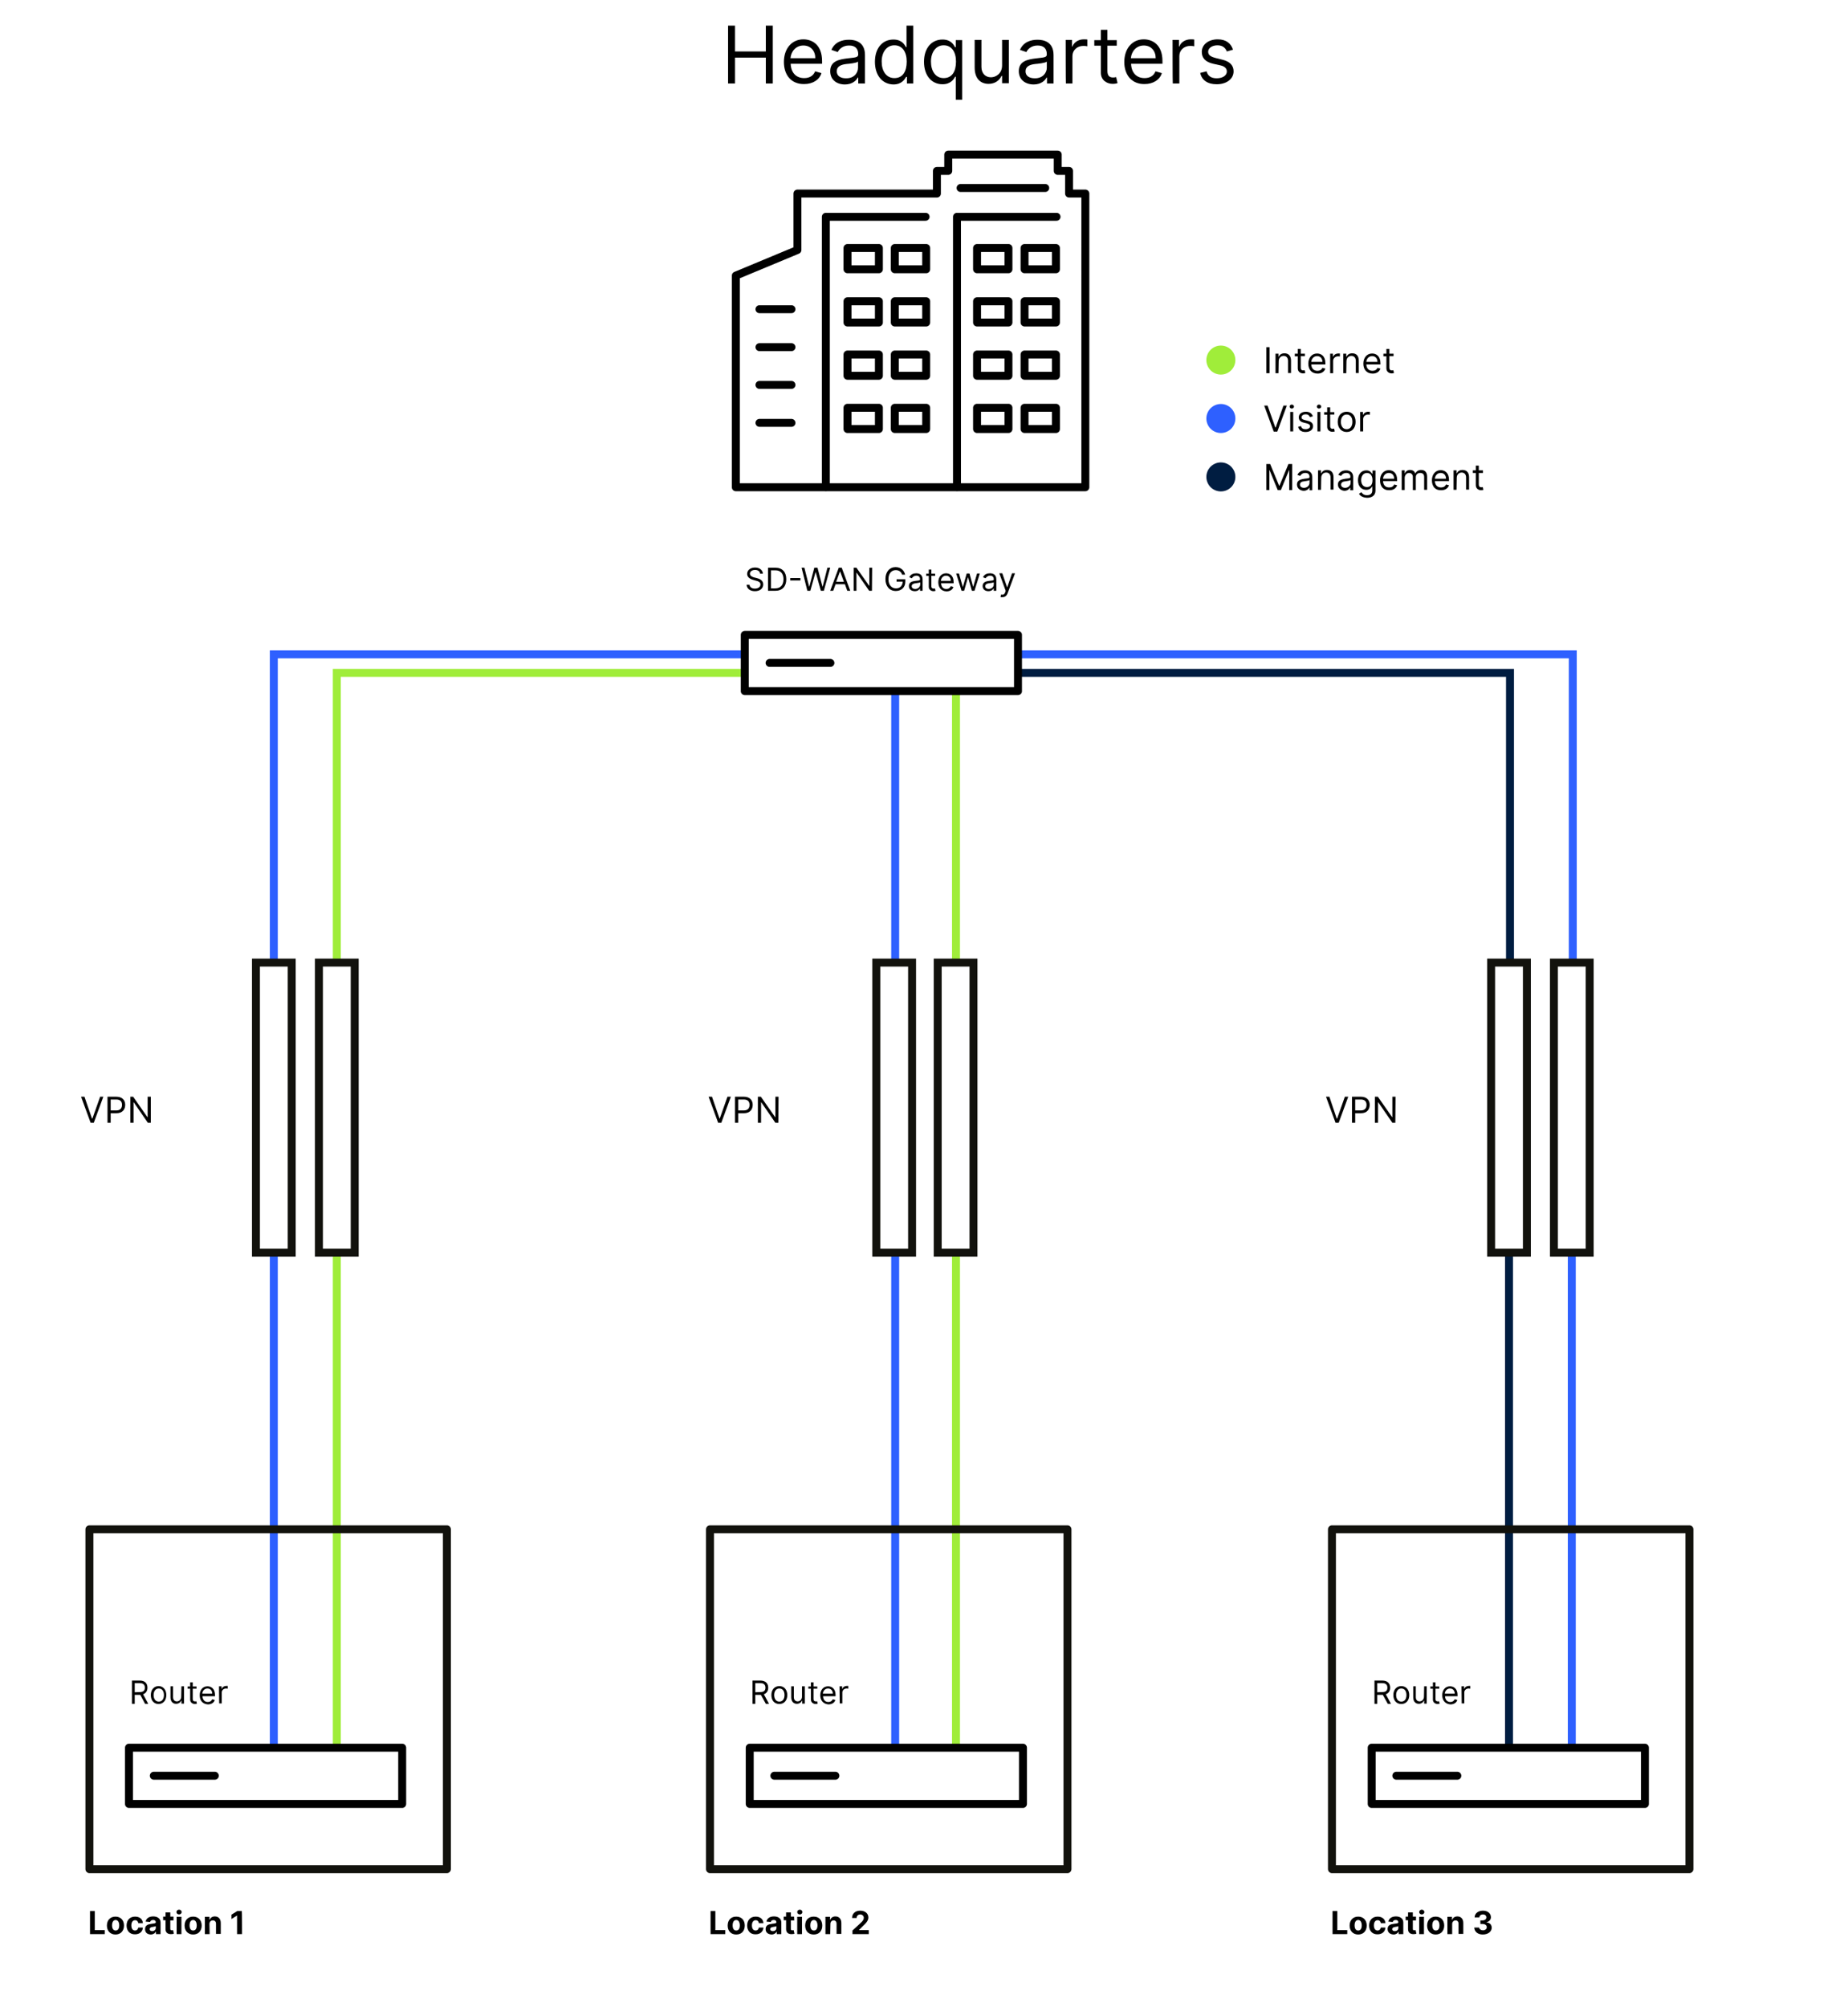 <?xml version="1.0" encoding="UTF-8"?>
<svg xmlns="http://www.w3.org/2000/svg" xmlns:xlink="http://www.w3.org/1999/xlink" version="1.1" id="Ebene_1" x="0px" y="0px" viewBox="0 0 930 1010" style="enable-background:new 0 0 930 1010;" xml:space="preserve">
<style type="text/css">
	.st0{fill:none;stroke:#A0ED3A;stroke-width:4;stroke-miterlimit:10;}
	.st1{fill:none;stroke:#2E60FF;stroke-width:4;stroke-miterlimit:10;}
	.st2{fill:none;stroke:#001D41;stroke-width:4;stroke-miterlimit:10;}
	.st3{fill:#A0ED3A;}
	.st4{fill:#2E60FF;}
	.st5{fill:#001D41;}
	.st6{fill:none;stroke:#000000;stroke-width:4;stroke-linecap:round;stroke-linejoin:round;}
	.st7{fill:none;stroke:#12120D;stroke-width:4;stroke-miterlimit:10;}
	.st8{fill:none;stroke:#12120D;stroke-width:4;stroke-linecap:round;stroke-linejoin:round;}
</style>
<g id="a">
	<line class="st0" x1="481.1" y1="485.2" x2="481.1" y2="347.5"></line>
	<line class="st1" x1="450.5" y1="485.2" x2="450.5" y2="347.5"></line>
	<polyline class="st0" points="169.5,485.2 169.5,338.6 374.6,338.6  "></polyline>
	<polyline class="st1" points="137.8,485.2 137.8,329.3 375.1,329.3  "></polyline>
	<line class="st1" x1="137.8" y1="879.5" x2="137.8" y2="629.9"></line>
	<line class="st0" x1="169.5" y1="879.5" x2="169.5" y2="629.9"></line>
	<polyline class="st2" points="759.9,485.2 759.9,338.6 512.3,338.6  "></polyline>
	<polyline class="st1" points="791.5,485.2 791.5,329.3 513.8,329.3  "></polyline>
	<line class="st2" x1="759.4" y1="879.5" x2="759.4" y2="629.9"></line>
	<line class="st1" x1="791" y1="879.5" x2="791" y2="629.9"></line>
	<line class="st1" x1="450.5" y1="879.5" x2="450.5" y2="629.9"></line>
	<line class="st0" x1="481.1" y1="879.5" x2="481.1" y2="629.9"></line>
</g>
<g id="b">
	<circle class="st3" cx="614.4" cy="181.2" r="7.3"></circle>
	<circle class="st4" cx="614.4" cy="210.6" r="7.3"></circle>
	<circle class="st5" cx="614.4" cy="240" r="7.3"></circle>
	<g>
		<rect x="374.8" y="319.5" class="st6" width="137.5" height="28.3"></rect>
		<line class="st6" x1="417.9" y1="333.6" x2="387.3" y2="333.6"></line>
	</g>
	<g>
		<path class="st6" d="M546.1,97.4H538V86h-5.7v-8.2h-55.1V86h-5.7v11.4h-70.2v28.4l-31,12.9v106.5h175.9V97.4z"></path>
		<line class="st6" x1="382.2" y1="155.6" x2="398.3" y2="155.6"></line>
		<line class="st6" x1="382.2" y1="174.7" x2="398.3" y2="174.7"></line>
		<line class="st6" x1="382.2" y1="193.7" x2="398.3" y2="193.7"></line>
		<line class="st6" x1="382.2" y1="212.8" x2="398.3" y2="212.8"></line>
		<polyline class="st6" points="465.8,109.1 415.6,109.1 415.6,245.1   "></polyline>
		<polyline class="st6" points="531.7,109.1 481.6,109.1 481.6,245.1   "></polyline>
		<rect x="450.3" y="124.8" class="st6" width="15.8" height="10.7"></rect>
		<rect x="450.3" y="151.6" class="st6" width="15.8" height="10.7"></rect>
		<rect x="450.3" y="178.4" class="st6" width="15.8" height="10.7"></rect>
		<rect x="450.3" y="205.2" class="st6" width="15.8" height="10.7"></rect>
		<rect x="426.5" y="124.8" class="st6" width="15.8" height="10.7"></rect>
		<rect x="426.5" y="151.6" class="st6" width="15.8" height="10.7"></rect>
		<rect x="426.5" y="178.4" class="st6" width="15.8" height="10.7"></rect>
		<rect x="426.5" y="205.2" class="st6" width="15.8" height="10.7"></rect>
		<rect x="515.6" y="124.8" class="st6" width="15.8" height="10.7"></rect>
		<rect x="515.6" y="151.6" class="st6" width="15.8" height="10.7"></rect>
		<rect x="515.6" y="178.4" class="st6" width="15.8" height="10.7"></rect>
		<rect x="515.6" y="205.2" class="st6" width="15.8" height="10.7"></rect>
		<rect x="491.7" y="124.8" class="st6" width="15.8" height="10.7"></rect>
		<rect x="491.7" y="151.6" class="st6" width="15.8" height="10.7"></rect>
		<rect x="491.7" y="178.4" class="st6" width="15.8" height="10.7"></rect>
		<rect x="491.7" y="205.2" class="st6" width="15.8" height="10.7"></rect>
		<line class="st6" x1="483.4" y1="94.6" x2="526" y2="94.6"></line>
	</g>
	<rect x="128.8" y="484.4" class="st7" width="18" height="146"></rect>
	<rect x="160.5" y="484.4" class="st7" width="18" height="146"></rect>
	<rect x="45" y="769.6" class="st8" width="179.9" height="171"></rect>
	<rect x="750.4" y="484.4" class="st7" width="18" height="146"></rect>
	<rect x="782" y="484.4" class="st7" width="18" height="146"></rect>
	<rect x="670.3" y="769.6" class="st8" width="179.9" height="171"></rect>
	<rect x="441" y="484.4" class="st7" width="18" height="146"></rect>
	<rect x="471.9" y="484.4" class="st7" width="18" height="146"></rect>
	<rect x="357.3" y="769.6" class="st8" width="179.9" height="171"></rect>
	<g>
		<rect x="64.9" y="879.5" class="st6" width="137.5" height="28.3"></rect>
		<line class="st6" x1="108.1" y1="893.6" x2="77.4" y2="893.6"></line>
	</g>
	<g>
		<rect x="690.3" y="879.5" class="st6" width="137.5" height="28.3"></rect>
		<line class="st6" x1="733.4" y1="893.6" x2="702.7" y2="893.6"></line>
	</g>
	<g>
		<rect x="377.3" y="879.5" class="st6" width="137.5" height="28.3"></rect>
		<line class="st6" x1="420.4" y1="893.6" x2="389.7" y2="893.6"></line>
	</g>
</g>
<g id="c">
	<g>
		<path d="M366.4,12.9h3.5v13h15.5v-13h3.5v29.1h-3.5v-13h-15.5v13h-3.5C366.4,41.9,366.4,12.9,366.4,12.9z"></path>
		<path d="M394.5,31.2c0-6.7,3.9-11.4,9.8-11.4c4.5,0,9.4,2.8,9.4,10.9v1.4h-15.8c0.2,4.7,2.9,7.2,6.8,7.2c2.6,0,4.6-1.1,5.5-3.4    l3.2,0.9c-1,3.3-4.3,5.5-8.7,5.5C398.3,42.4,394.5,37.9,394.5,31.2L394.5,31.2z M410.3,29.3c0-3.7-2.3-6.4-6-6.4    c-3.8,0-6.2,3-6.5,6.4H410.3z"></path>
		<path d="M417.8,35.8c0-5,4.4-5.9,8.5-6.4c4-0.5,5.6-0.4,5.6-2v-0.1c0-2.8-1.5-4.4-4.6-4.4s-4.9,1.7-5.7,3.3l-3.2-1.1    c1.7-4,5.5-5.1,8.8-5.1c2.8,0,8.1,0.8,8.1,7.7V42h-3.4V39h-0.2c-0.7,1.4-2.7,3.5-6.5,3.5C421,42.5,417.8,40.1,417.8,35.8    L417.8,35.8z M431.8,34.1V31c-0.6,0.7-4.4,1.1-5.8,1.2c-2.6,0.3-4.9,1.1-4.9,3.7c0,2.3,1.9,3.5,4.6,3.5    C429.7,39.5,431.8,36.8,431.8,34.1L431.8,34.1z"></path>
		<path d="M440.3,31.1c0-6.9,3.8-11.2,9.3-11.2c4.3,0,5.6,2.6,6.3,3.8h0.3V12.9h3.4v29.1h-3.2v-3.3h-0.4c-0.7,1.2-2.2,3.8-6.4,3.8    C444.1,42.4,440.3,38,440.3,31.1L440.3,31.1z M456.3,31c0-4.9-2.2-8.2-6.2-8.2s-6.4,3.6-6.4,8.2s2.2,8.3,6.4,8.3    S456.3,36,456.3,31z"></path>
		<path d="M481,38.6h-0.3c-0.7,1.2-2.2,3.8-6.4,3.8c-5.5,0-9.3-4.4-9.3-11.3s3.8-11.2,9.3-11.2c4.3,0,5.6,2.6,6.3,3.8h0.4v-3.5h3.2    v30H481L481,38.6L481,38.6z M481.1,31c0-4.9-2.2-8.2-6.2-8.2s-6.4,3.6-6.4,8.2s2.2,8.3,6.4,8.3S481.1,36,481.1,31z"></path>
		<path d="M504.3,20.1h3.4v21.8h-3.4v-3.7H504c-1,2.2-3.2,4-6.5,4c-4.1,0-7-2.7-7-8.2V20.1h3.4v13.6c0,3.2,2,5.2,4.8,5.2    c2.5,0,5.6-1.9,5.6-6L504.3,20.1L504.3,20.1z"></path>
		<path d="M512.7,35.8c0-5,4.4-5.9,8.5-6.4c4-0.5,5.6-0.4,5.6-2v-0.1c0-2.8-1.5-4.4-4.6-4.4s-4.9,1.7-5.7,3.3l-3.2-1.1    c1.7-4,5.5-5.1,8.8-5.1c2.8,0,8.1,0.8,8.1,7.7V42h-3.3V39h-0.2c-0.7,1.4-2.7,3.5-6.5,3.5C516,42.5,512.7,40.1,512.7,35.8    L512.7,35.8z M526.8,34.1V31c-0.6,0.7-4.4,1.1-5.8,1.2c-2.6,0.3-4.9,1.1-4.9,3.7c0,2.3,1.9,3.5,4.6,3.5    C524.6,39.5,526.8,36.8,526.8,34.1L526.8,34.1z"></path>
		<path d="M536.3,20.1h3.2v3.3h0.2c0.8-2.2,3.1-3.6,5.7-3.6c0.5,0,1.4,0,1.8,0.1v3.4c-0.2-0.1-1.2-0.2-2-0.2c-3.2,0-5.5,2.2-5.5,5.1    V42h-3.3C536.3,42,536.3,20.1,536.3,20.1z"></path>
		<path d="M562,23h-4.7v12.7c0,2.8,1.4,3.3,2.9,3.3c0.7,0,1.2-0.1,1.5-0.2l0.7,3c-0.5,0.2-1.2,0.4-2.5,0.4c-2.8,0-5.9-1.8-5.9-5.6    V23h-3.3v-2.8h3.3v-5.2h3.3v5.2h4.7C562,20.1,562,23,562,23z"></path>
		<path d="M565.8,31.2c0-6.7,3.9-11.4,9.8-11.4c4.5,0,9.4,2.8,9.4,10.9v1.4h-15.8c0.2,4.7,2.9,7.2,6.8,7.2c2.6,0,4.6-1.1,5.5-3.4    l3.2,0.9c-1,3.3-4.3,5.5-8.7,5.5C569.7,42.4,565.8,37.9,565.8,31.2L565.8,31.2z M581.6,29.3c0-3.7-2.3-6.4-6-6.4    c-3.8,0-6.2,3-6.5,6.4H581.6z"></path>
		<path d="M590.1,20.1h3.2v3.3h0.2c0.8-2.2,3.1-3.6,5.7-3.6c0.5,0,1.4,0,1.8,0.1v3.4c-0.2-0.1-1.2-0.2-2-0.2c-3.2,0-5.5,2.2-5.5,5.1    V42h-3.3C590.1,42,590.1,20.1,590.1,20.1z"></path>
		<path d="M617.4,25.9c-0.6-1.5-1.8-3.1-4.7-3.1c-2.7,0-4.7,1.4-4.7,3.2c0,1.7,1.2,2.5,3.8,3.2l3.2,0.8c3.9,0.9,5.8,2.9,5.8,5.9    c0,3.8-3.5,6.5-8.5,6.5c-4.5,0-7.5-2-8.3-5.7l3.2-0.8c0.6,2.3,2.3,3.5,5.1,3.5c3.1,0,5.1-1.5,5.1-3.4c0-1.5-1-2.6-3.2-3.1    l-3.6-0.8c-4-0.9-5.8-2.9-5.8-6c0-3.7,3.4-6.3,8-6.3c4.3,0,6.7,2.1,7.7,5.2L617.4,25.9L617.4,25.9z"></path>
	</g>
	<g>
		<path d="M638.9,187.8h-1.6v-13.1h1.6V187.8z"></path>
		<path d="M643.4,187.8h-1.5V178h1.5v1.5h0.1c0.5-1,1.4-1.7,2.9-1.7c2,0,3.3,1.2,3.3,3.7v6.2h-1.5v-6.1c0-1.5-0.8-2.5-2.2-2.5    s-2.5,1-2.5,2.7L643.4,187.8L643.4,187.8z"></path>
		<path d="M656.7,179.2h-2.1v5.7c0,1.3,0.6,1.5,1.3,1.5c0.3,0,0.5-0.1,0.7-0.1l0.3,1.4c-0.2,0.1-0.6,0.2-1.1,0.2    c-1.3,0-2.7-0.8-2.7-2.5v-6.1h-1.5V178h1.5v-2.4h1.5v2.4h2.1L656.7,179.2L656.7,179.2z"></path>
		<path d="M658.4,183c0-3,1.8-5.1,4.4-5.1c2,0,4.2,1.2,4.2,4.9v0.6h-7.1c0.1,2.1,1.3,3.2,3.1,3.2c1.2,0,2.1-0.5,2.5-1.5l1.5,0.4    c-0.5,1.5-1.9,2.5-3.9,2.5C660.1,188,658.4,186,658.4,183L658.4,183z M665.5,182.1c0-1.7-1-2.9-2.7-2.9c-1.7,0-2.8,1.4-2.9,2.9    H665.5L665.5,182.1z"></path>
		<path d="M669.3,178h1.5v1.5h0.1c0.4-1,1.4-1.6,2.6-1.6c0.2,0,0.6,0,0.8,0v1.5c-0.1,0-0.5-0.1-0.9-0.1c-1.4,0-2.5,1-2.5,2.3v6.2    h-1.5V178L669.3,178z"></path>
		<path d="M677.5,187.8H676V178h1.5v1.5h0.1c0.5-1,1.4-1.7,2.9-1.7c2,0,3.3,1.2,3.3,3.7v6.2h-1.5v-6.1c0-1.5-0.8-2.5-2.2-2.5    s-2.5,1-2.5,2.7L677.5,187.8L677.5,187.8z"></path>
		<path d="M686.1,183c0-3,1.8-5.1,4.4-5.1c2,0,4.2,1.2,4.2,4.9v0.6h-7.1c0.1,2.1,1.3,3.2,3.1,3.2c1.2,0,2.1-0.5,2.5-1.5l1.5,0.4    c-0.5,1.5-1.9,2.5-3.9,2.5C687.8,188,686.1,186,686.1,183L686.1,183z M693.2,182.1c0-1.7-1-2.9-2.7-2.9c-1.7,0-2.8,1.4-2.9,2.9    H693.2L693.2,182.1z"></path>
		<path d="M701.3,179.2h-2.1v5.7c0,1.3,0.6,1.5,1.3,1.5c0.3,0,0.5-0.1,0.7-0.1l0.3,1.4c-0.2,0.1-0.6,0.2-1.1,0.2    c-1.3,0-2.7-0.8-2.7-2.5v-6.1h-1.5V178h1.5v-2.4h1.5v2.4h2.1V179.2L701.3,179.2z"></path>
	</g>
	<g>
		<path d="M641.8,215.1h0.2l3.9-11h1.7l-4.8,13.1H641l-4.8-13.1h1.7L641.8,215.1L641.8,215.1z"></path>
		<path d="M649,204.6c0-0.6,0.5-1,1.1-1s1.1,0.5,1.1,1s-0.5,1-1.1,1S649,205.2,649,204.6z M649.3,207.3h1.5v9.8h-1.5V207.3    L649.3,207.3z"></path>
		<path d="M659.2,209.9c-0.3-0.7-0.8-1.4-2.1-1.4c-1.2,0-2.1,0.6-2.1,1.5c0,0.8,0.5,1.1,1.7,1.4l1.5,0.4c1.8,0.4,2.6,1.3,2.6,2.7    c0,1.7-1.5,2.9-3.8,2.9c-2,0-3.4-0.9-3.7-2.6l1.4-0.4c0.3,1.1,1,1.6,2.3,1.6c1.4,0,2.3-0.7,2.3-1.5c0-0.7-0.5-1.1-1.5-1.4    l-1.6-0.4c-1.8-0.4-2.6-1.3-2.6-2.7c0-1.7,1.5-2.8,3.6-2.8c1.9,0,3,0.9,3.5,2.3L659.2,209.9z"></path>
		<path d="M662.7,204.6c0-0.6,0.5-1,1.1-1s1.1,0.5,1.1,1s-0.5,1-1.1,1S662.7,205.2,662.7,204.6z M663,207.3h1.5v9.8H663V207.3    L663,207.3z"></path>
		<path d="M671.5,208.6h-2.1v5.7c0,1.3,0.6,1.5,1.3,1.5c0.3,0,0.5-0.1,0.7-0.1l0.3,1.4c-0.2,0.1-0.6,0.2-1.1,0.2    c-1.3,0-2.7-0.8-2.7-2.5v-6.1h-1.5v-1.3h1.5v-2.4h1.5v2.4h2.1V208.6L671.5,208.6z"></path>
		<path d="M673.2,212.3c0-3.1,1.8-5.1,4.5-5.1s4.5,2,4.5,5.1s-1.8,5.1-4.5,5.1S673.2,215.3,673.2,212.3z M680.6,212.3    c0-2-0.9-3.7-2.9-3.7s-2.9,1.8-2.9,3.7s0.9,3.7,2.9,3.7S680.6,214.2,680.6,212.3z"></path>
		<path d="M684.4,207.3h1.5v1.5h0.1c0.4-1,1.4-1.6,2.6-1.6c0.2,0,0.6,0,0.8,0v1.5c-0.1,0-0.5-0.1-0.9-0.1c-1.4,0-2.5,1-2.5,2.3v6.2    h-1.5V207.3L684.4,207.3z"></path>
	</g>
	<g>
		<path d="M639.2,233.5l4.5,10.9h0.2l4.5-10.9h1.9v13.1h-1.5v-10h-0.1l-4.1,10H643l-4.1-10h-0.1v10h-1.5v-13.1H639.2L639.2,233.5z"></path>
		<path d="M652.7,243.8c0-2.2,2-2.6,3.8-2.9c1.8-0.2,2.5-0.2,2.5-0.9v0c0-1.3-0.7-2-2.1-2s-2.2,0.8-2.6,1.5l-1.4-0.5    c0.8-1.8,2.5-2.3,3.9-2.3c1.2,0,3.6,0.4,3.6,3.5v6.5H659v-1.3h-0.1c-0.3,0.6-1.2,1.6-2.9,1.6C654.1,246.8,652.7,245.7,652.7,243.8    L652.7,243.8z M659,243v-1.4c-0.3,0.3-2,0.5-2.6,0.6c-1.2,0.1-2.2,0.5-2.2,1.7c0,1,0.9,1.6,2.1,1.6C658,245.4,659,244.2,659,243    L659,243z"></path>
		<path d="M664.8,246.5h-1.5v-9.8h1.5v1.5h0.1c0.5-1,1.4-1.7,2.9-1.7c2,0,3.3,1.2,3.3,3.7v6.2h-1.5v-6.1c0-1.5-0.8-2.5-2.2-2.5    s-2.5,1-2.5,2.7L664.8,246.5L664.8,246.5z"></path>
		<path d="M673.3,243.8c0-2.2,2-2.6,3.8-2.9c1.8-0.2,2.5-0.2,2.5-0.9v0c0-1.3-0.7-2-2.1-2s-2.2,0.8-2.6,1.5l-1.4-0.5    c0.8-1.8,2.5-2.3,3.9-2.3c1.2,0,3.6,0.4,3.6,3.5v6.5h-1.5v-1.3h-0.1c-0.3,0.6-1.2,1.6-2.9,1.6    C674.8,246.8,673.3,245.7,673.3,243.8L673.3,243.8z M679.7,243v-1.4c-0.3,0.3-2,0.5-2.6,0.6c-1.2,0.1-2.2,0.5-2.2,1.7    c0,1,0.9,1.6,2.1,1.6C678.7,245.4,679.7,244.2,679.7,243L679.7,243z"></path>
		<path d="M683.9,248.5l1.2-0.8c0.4,0.5,1,1.5,2.8,1.5c1.6,0,2.7-0.7,2.7-2.4v-2h-0.1c-0.3,0.5-1,1.7-2.9,1.7    c-2.4,0-4.2-1.7-4.2-4.8s1.7-5,4.2-5c1.9,0,2.5,1.2,2.9,1.7h0.2v-1.6h1.5v10.1c0,2.5-1.9,3.6-4.2,3.6    C685.7,250.4,684.5,249.5,683.9,248.5L683.9,248.5z M690.7,241.6c0-2.1-1-3.6-2.8-3.6s-2.9,1.6-2.9,3.6s1,3.5,2.9,3.5    S690.7,243.8,690.7,241.6z"></path>
		<path d="M694.5,241.7c0-3,1.8-5.1,4.4-5.1c2,0,4.2,1.2,4.2,4.9v0.6H696c0.1,2.1,1.3,3.2,3.1,3.2c1.2,0,2.1-0.5,2.5-1.5l1.5,0.4    c-0.5,1.5-1.9,2.5-3.9,2.5C696.2,246.8,694.5,244.8,694.5,241.7L694.5,241.7z M701.6,240.9c0-1.7-1-2.9-2.7-2.9    c-1.7,0-2.8,1.4-2.9,2.9H701.6L701.6,240.9z"></path>
		<path d="M705.4,236.7h1.5v1.5h0.1c0.4-1,1.3-1.7,2.6-1.7s2.2,0.6,2.6,1.7h0.1c0.5-1,1.5-1.7,2.9-1.7c1.8,0,3,1.1,3,3.4v6.6h-1.5    V240c0-1.5-0.9-2-2-2c-1.4,0-2.2,0.9-2.2,2.2v6.4h-1.5v-6.7c0-1.1-0.8-1.9-1.9-1.9s-2.2,1-2.2,2.5v6.1h-1.5L705.4,236.7    L705.4,236.7z"></path>
		<path d="M720.6,241.7c0-3,1.8-5.1,4.4-5.1c2,0,4.2,1.2,4.2,4.9v0.6h-7.1c0.1,2.1,1.3,3.2,3.1,3.2c1.2,0,2.1-0.5,2.5-1.5l1.5,0.4    c-0.5,1.5-1.9,2.5-3.9,2.5C722.3,246.8,720.6,244.8,720.6,241.7L720.6,241.7z M727.7,240.9c0-1.7-1-2.9-2.7-2.9    c-1.7,0-2.8,1.4-2.9,2.9H727.7L727.7,240.9z"></path>
		<path d="M733,246.5h-1.5v-9.8h1.5v1.5h0.1c0.5-1,1.4-1.7,2.9-1.7c2,0,3.3,1.2,3.3,3.7v6.2h-1.5v-6.1c0-1.5-0.8-2.5-2.2-2.5    s-2.5,1-2.5,2.7L733,246.5L733,246.5z"></path>
		<path d="M746.3,238h-2.1v5.7c0,1.3,0.6,1.5,1.3,1.5c0.3,0,0.5,0,0.7-0.1l0.3,1.4c-0.2,0.1-0.6,0.2-1.1,0.2c-1.3,0-2.7-0.8-2.7-2.5    V238h-1.5v-1.3h1.5v-2.4h1.5v2.4h2.1V238z"></path>
	</g>
	<g>
		<path d="M380,286.8c-1.5,0-2.6,0.8-2.6,1.9c0,1.2,1.4,1.7,2.2,1.9l1.2,0.3c1.2,0.3,3.3,1,3.3,3.2c0,1.9-1.5,3.4-4.2,3.4    c-2.5,0-4-1.3-4.2-3.2h1.5c0.1,1.3,1.3,1.9,2.7,1.9c1.6,0,2.8-0.8,2.8-2.1c0-1.2-1.1-1.6-2.3-1.9l-1.4-0.4c-1.8-0.5-3-1.5-3-3    c0-2,1.8-3.2,4-3.2s3.9,1.3,3.9,3.1h-1.4C382.4,287.5,381.4,286.8,380,286.8L380,286.8z"></path>
		<path d="M386.5,297.3v-11.6h3.8c3.4,0,5.4,2.2,5.4,5.8s-2,5.8-5.5,5.8H386.5z M390,296.1c2.9,0,4.3-1.8,4.3-4.6s-1.4-4.5-4.1-4.5    h-2.2v9.1H390z"></path>
		<path d="M402.8,292.1h-5.1v-1.2h5.1V292.1z"></path>
		<path d="M403.4,285.7h1.4l2.4,9.5h0.1l2.5-9.5h1.6l2.5,9.5h0.1l2.4-9.5h1.4l-3.2,11.6h-1.5l-2.6-9.3h-0.1l-2.6,9.3h-1.5    L403.4,285.7L403.4,285.7z"></path>
		<path d="M417.8,297.3l4.3-11.6h1.5l4.3,11.6h-1.5l-1.2-3.3h-4.7l-1.2,3.3H417.8L417.8,297.3z M424.7,292.8l-1.9-5.2h-0.1l-1.9,5.2    H424.7L424.7,292.8z"></path>
		<path d="M438.8,297.3h-1.4l-6.3-9.1H431v9.1h-1.4v-11.6h1.4l6.4,9.1h0.1v-9.1h1.4L438.8,297.3L438.8,297.3z"></path>
		<path d="M450.8,286.9c-2.1,0-3.7,1.6-3.7,4.6s1.7,4.6,3.8,4.6c2,0,3.3-1.3,3.4-3.4h-3.1v-1.2h4.4v1.2c0,2.9-2,4.7-4.8,4.7    c-3.1,0-5.2-2.3-5.2-6s2.1-6,5.1-6c2.5,0,4.3,1.5,4.8,3.8h-1.5C453.6,287.8,452.4,286.9,450.8,286.9L450.8,286.9z"></path>
		<path d="M457.4,294.9c0-2,1.8-2.4,3.4-2.6c1.6-0.2,2.2-0.1,2.2-0.8v0c0-1.1-0.6-1.8-1.8-1.8s-2,0.7-2.3,1.3l-1.3-0.5    c0.7-1.6,2.2-2,3.5-2c1.1,0,3.2,0.3,3.2,3.1v5.7h-1.3v-1.2H463c-0.3,0.6-1.1,1.4-2.6,1.4C458.7,297.5,457.4,296.6,457.4,294.9    L457.4,294.9z M463.1,294.2v-1.2c-0.2,0.3-1.8,0.4-2.3,0.5c-1,0.1-2,0.5-2,1.5c0,0.9,0.8,1.4,1.8,1.4    C462.2,296.3,463,295.3,463.1,294.2L463.1,294.2z"></path>
		<path d="M470.6,289.8h-1.9v5.1c0,1.1,0.6,1.3,1.2,1.3c0.3,0,0.5,0,0.6-0.1l0.3,1.2c-0.2,0.1-0.5,0.2-1,0.2c-1.1,0-2.4-0.7-2.4-2.2    v-5.5h-1.3v-1.1h1.3v-2.1h1.3v2.1h1.9V289.8z"></path>
		<path d="M472.2,293c0-2.7,1.6-4.5,3.9-4.5c1.8,0,3.8,1.1,3.8,4.4v0.6h-6.3c0.1,1.9,1.1,2.9,2.7,2.9c1,0,1.8-0.5,2.2-1.4l1.3,0.4    c-0.4,1.3-1.7,2.2-3.5,2.2C473.7,297.5,472.2,295.7,472.2,293L472.2,293z M478.5,292.3c0-1.5-0.9-2.6-2.4-2.6    c-1.5,0-2.5,1.2-2.6,2.6H478.5L478.5,292.3z"></path>
		<path d="M481.2,288.6h1.4l1.9,6.7h0.1l1.9-6.7h1.4l1.8,6.6h0.1l1.9-6.6h1.4l-2.7,8.7h-1.3l-1.9-6.7h-0.1l-1.9,6.7h-1.3    L481.2,288.6L481.2,288.6z"></path>
		<path d="M494.5,294.9c0-2,1.8-2.4,3.4-2.6c1.6-0.2,2.2-0.1,2.2-0.8v0c0-1.1-0.6-1.8-1.8-1.8s-2,0.7-2.3,1.3l-1.3-0.5    c0.7-1.6,2.2-2,3.5-2c1.1,0,3.2,0.3,3.2,3.1v5.7h-1.3v-1.2h-0.1c-0.3,0.6-1.1,1.4-2.6,1.4C495.8,297.5,494.5,296.6,494.5,294.9    L494.5,294.9z M500.1,294.2v-1.2c-0.2,0.3-1.8,0.4-2.3,0.5c-1,0.1-2,0.5-2,1.5c0,0.9,0.8,1.4,1.8,1.4    C499.2,296.3,500.1,295.3,500.1,294.2L500.1,294.2z"></path>
		<path d="M503.5,300.4l0.3-1.2c1,0.2,1.6,0.1,2.1-1.2l0.2-0.7l-3.2-8.8h1.5l2.4,7h0.1l2.4-7h1.5l-3.7,10c-0.5,1.4-1.4,2-2.6,2    C504,300.6,503.6,300.5,503.5,300.4L503.5,300.4z"></path>
	</g>
	<g>
		<path d="M66.4,845.7h3.9c2.7,0,3.9,1.5,3.9,3.6c0,1.5-0.7,2.8-2.2,3.3l2.6,4.8h-1.6l-2.4-4.5c-0.1,0-0.2,0-0.3,0h-2.5v4.5h-1.4    L66.4,845.7L66.4,845.7z M70.3,851.5c1.9,0,2.6-0.8,2.6-2.2s-0.7-2.3-2.6-2.3h-2.5v4.6L70.3,851.5L70.3,851.5z"></path>
		<path d="M75.9,853c0-2.7,1.6-4.5,3.9-4.5s3.9,1.8,3.9,4.5s-1.6,4.5-3.9,4.5S75.9,855.8,75.9,853z M82.5,853c0-1.8-0.8-3.3-2.6-3.3    s-2.6,1.6-2.6,3.3s0.8,3.3,2.6,3.3S82.5,854.8,82.5,853z"></path>
		<path d="M91.3,848.6h1.3v8.7h-1.3v-1.5h-0.1c-0.4,0.9-1.3,1.6-2.6,1.6c-1.6,0-2.8-1.1-2.8-3.3v-5.5h1.3v5.5c0,1.3,0.8,2.1,1.9,2.1    c1,0,2.2-0.8,2.2-2.4L91.3,848.6L91.3,848.6z"></path>
		<path d="M98.9,849.8h-1.9v5.1c0,1.1,0.6,1.3,1.2,1.3c0.3,0,0.5,0,0.6-0.1l0.3,1.2c-0.2,0.1-0.5,0.2-1,0.2c-1.1,0-2.4-0.7-2.4-2.2    v-5.5h-1.3v-1.1h1.3v-2.1h1.3v2.1h1.9C98.9,848.6,98.9,849.8,98.9,849.8z"></path>
		<path d="M100.5,853.1c0-2.7,1.6-4.5,3.9-4.5c1.8,0,3.8,1.1,3.8,4.4v0.6h-6.3c0.1,1.9,1.2,2.9,2.7,2.9c1.1,0,1.8-0.5,2.2-1.4    l1.3,0.4c-0.4,1.3-1.7,2.2-3.5,2.2C102,857.5,100.5,855.8,100.5,853.1L100.5,853.1z M106.8,852.3c0-1.5-0.9-2.6-2.4-2.6    c-1.5,0-2.5,1.2-2.6,2.6H106.8L106.8,852.3z"></path>
		<path d="M110.2,848.6h1.3v1.3h0.1c0.3-0.9,1.2-1.5,2.3-1.5c0.2,0,0.6,0,0.7,0v1.4c-0.1,0-0.5-0.1-0.8-0.1c-1.3,0-2.2,0.9-2.2,2    v5.5h-1.3L110.2,848.6L110.2,848.6z"></path>
	</g>
	<g>
		<path d="M45.2,961.7h2.5v9.6h5v2h-7.4V961.7L45.2,961.7z"></path>
		<path d="M53.8,969c0-2.7,1.7-4.5,4.3-4.5s4.3,1.8,4.3,4.5s-1.7,4.5-4.3,4.5S53.8,971.7,53.8,969z M60,968.9c0-1.5-0.6-2.7-1.8-2.7    s-1.8,1.1-1.8,2.7s0.6,2.6,1.8,2.6S60,970.5,60,968.9z"></path>
		<path d="M63.7,969c0-2.7,1.6-4.5,4.3-4.5c2.3,0,3.8,1.3,3.9,3.3h-2.3c-0.1-0.9-0.7-1.5-1.6-1.5c-1.1,0-1.9,0.9-1.9,2.6    s0.7,2.6,1.9,2.6c0.8,0,1.4-0.5,1.6-1.5h2.3c-0.1,2-1.6,3.4-3.9,3.4C65.3,973.5,63.7,971.6,63.7,969L63.7,969z"></path>
		<path d="M73,970.8c0-2,1.6-2.5,3.3-2.7c1.5-0.2,2.1-0.2,2.1-0.8v0c0-0.7-0.5-1.1-1.3-1.1c-0.9,0-1.4,0.4-1.6,1l-2.2-0.2    c0.3-1.6,1.7-2.6,3.8-2.6c1.9,0,3.7,0.9,3.7,3v5.9h-2.3v-1.2h-0.1c-0.4,0.8-1.3,1.4-2.6,1.4C74.2,973.4,73,972.6,73,970.8    L73,970.8z M78.4,970.2v-0.9c-0.3,0.2-1.2,0.3-1.7,0.4c-0.8,0.1-1.4,0.5-1.4,1.1s0.5,1,1.3,1C77.6,971.8,78.4,971.1,78.4,970.2    L78.4,970.2z"></path>
		<path d="M87.3,966.4h-1.6v4.2c0,0.7,0.3,0.8,0.8,0.8c0.2,0,0.5-0.1,0.6-0.1l0.4,1.8c-0.2,0.1-0.7,0.2-1.3,0.2    c-1.8,0.1-2.9-0.8-2.9-2.5v-4.5h-1.2v-1.8h1.2v-2.1h2.4v2.1h1.6L87.3,966.4L87.3,966.4z"></path>
		<path d="M88.8,962.2c0-0.7,0.6-1.2,1.3-1.2s1.3,0.5,1.3,1.2s-0.6,1.2-1.3,1.2S88.8,962.9,88.8,962.2z M88.9,964.6h2.4v8.7h-2.4    V964.6z"></path>
		<path d="M92.9,969c0-2.7,1.7-4.5,4.3-4.5s4.3,1.8,4.3,4.5s-1.7,4.5-4.3,4.5S92.9,971.7,92.9,969z M99,968.9c0-1.5-0.6-2.7-1.8-2.7    s-1.8,1.1-1.8,2.7s0.6,2.6,1.8,2.6S99,970.5,99,968.9z"></path>
		<path d="M105.5,973.3h-2.4v-8.7h2.3v1.5h0.1c0.4-1,1.3-1.7,2.6-1.7c1.8,0,3,1.2,3,3.3v5.5h-2.4v-5.1c0-1.1-0.6-1.7-1.6-1.7    s-1.7,0.7-1.7,1.8L105.5,973.3L105.5,973.3z"></path>
		<path d="M121.8,973.3h-2.5V964h-0.1l-2.7,1.7v-2.2l2.9-1.8h2.3C121.8,961.7,121.8,973.3,121.8,973.3z"></path>
	</g>
	<g>
		<path d="M46.3,562.9h0.2l3.9-11H52L47.2,565h-1.6l-4.8-13.1h1.7L46.3,562.9L46.3,562.9z"></path>
		<path d="M54.1,551.9h4.4c3.1,0,4.5,1.8,4.5,4.1s-1.4,4.2-4.4,4.2h-2.9v4.8h-1.6C54.1,565,54.1,551.9,54.1,551.9z M58.5,558.8    c2.1,0,2.9-1.2,2.9-2.8s-0.8-2.7-2.9-2.7h-2.8v5.5H58.5z"></path>
		<path d="M75.9,565h-1.5l-7.1-10.3h-0.1V565h-1.6v-13.1H67l7.2,10.3h0.1v-10.3h1.6L75.9,565L75.9,565z"></path>
	</g>
	<g>
		<path d="M691.7,845.7h3.9c2.7,0,4,1.5,4,3.6c0,1.5-0.7,2.8-2.2,3.3l2.6,4.8h-1.6l-2.5-4.5c-0.1,0-0.2,0-0.3,0h-2.5v4.5h-1.4    L691.7,845.7L691.7,845.7z M695.6,851.5c1.9,0,2.6-0.8,2.6-2.2s-0.7-2.3-2.6-2.3h-2.5v4.6L695.6,851.5L695.6,851.5z"></path>
		<path d="M701.2,853c0-2.7,1.6-4.5,4-4.5s4,1.8,4,4.5s-1.6,4.5-4,4.5S701.2,855.8,701.2,853z M707.8,853c0-1.8-0.8-3.3-2.6-3.3    s-2.6,1.6-2.6,3.3s0.8,3.3,2.6,3.3S707.8,854.8,707.8,853z"></path>
		<path d="M716.7,848.6h1.3v8.7h-1.3v-1.5h-0.1c-0.4,0.9-1.3,1.6-2.6,1.6c-1.6,0-2.8-1.1-2.8-3.3v-5.5h1.3v5.5    c0,1.3,0.8,2.1,1.9,2.1c1,0,2.2-0.8,2.2-2.4L716.7,848.6L716.7,848.6z"></path>
		<path d="M724.3,849.8h-1.9v5.1c0,1.1,0.6,1.3,1.2,1.3c0.3,0,0.5,0,0.6-0.1l0.3,1.2c-0.2,0.1-0.5,0.2-1,0.2c-1.1,0-2.4-0.7-2.4-2.2    v-5.5h-1.3v-1.1h1.3v-2.1h1.3v2.1h1.9L724.3,849.8L724.3,849.8z"></path>
		<path d="M725.8,853.1c0-2.7,1.6-4.5,3.9-4.5c1.8,0,3.8,1.1,3.8,4.4v0.6h-6.3c0.1,1.9,1.2,2.9,2.7,2.9c1,0,1.8-0.5,2.2-1.4l1.3,0.4    c-0.4,1.3-1.7,2.2-3.5,2.2C727.4,857.5,725.8,855.8,725.8,853.1L725.8,853.1z M732.1,852.3c0-1.5-0.9-2.6-2.4-2.6    c-1.5,0-2.5,1.2-2.6,2.6H732.1L732.1,852.3z"></path>
		<path d="M735.5,848.6h1.3v1.3h0.1c0.3-0.9,1.2-1.5,2.3-1.5c0.2,0,0.5,0,0.7,0v1.4c-0.1,0-0.5-0.1-0.8-0.1c-1.3,0-2.2,0.9-2.2,2    v5.5h-1.3L735.5,848.6L735.5,848.6z"></path>
	</g>
	<g>
		<path d="M670.5,961.7h2.5v9.6h5v2h-7.4V961.7L670.5,961.7z"></path>
		<path d="M679.2,969c0-2.7,1.7-4.5,4.3-4.5s4.3,1.8,4.3,4.5s-1.7,4.5-4.3,4.5S679.2,971.7,679.2,969z M685.3,968.9    c0-1.5-0.6-2.7-1.8-2.7s-1.8,1.1-1.8,2.7s0.6,2.6,1.8,2.6S685.3,970.5,685.3,968.9z"></path>
		<path d="M689,969c0-2.7,1.6-4.5,4.3-4.5c2.3,0,3.8,1.3,3.9,3.3h-2.3c-0.1-0.9-0.7-1.5-1.6-1.5c-1.1,0-1.9,0.9-1.9,2.6    s0.7,2.6,1.9,2.6c0.8,0,1.4-0.5,1.6-1.5h2.3c-0.1,2-1.6,3.4-3.9,3.4C690.6,973.5,689,971.6,689,969L689,969z"></path>
		<path d="M698.3,970.8c0-2,1.5-2.5,3.3-2.7c1.5-0.2,2.1-0.2,2.1-0.8v0c0-0.7-0.5-1.1-1.3-1.1c-0.9,0-1.4,0.4-1.5,1l-2.2-0.2    c0.3-1.6,1.7-2.6,3.8-2.6c1.9,0,3.7,0.9,3.7,3v5.9h-2.3v-1.2h-0.1c-0.4,0.8-1.3,1.4-2.5,1.4C699.6,973.4,698.4,972.6,698.3,970.8    L698.3,970.8z M703.7,970.2v-0.9c-0.3,0.2-1.2,0.3-1.7,0.4c-0.8,0.1-1.4,0.5-1.4,1.1s0.5,1,1.3,1    C703,971.8,703.8,971.1,703.7,970.2L703.7,970.2z"></path>
		<path d="M712.7,966.4H711v4.2c0,0.7,0.3,0.8,0.8,0.8c0.2,0,0.5-0.1,0.6-0.1l0.4,1.8c-0.2,0.1-0.7,0.2-1.3,0.2    c-1.8,0.1-2.9-0.8-2.9-2.5v-4.5h-1.2v-1.8h1.2v-2.1h2.4v2.1h1.6V966.4L712.7,966.4z"></path>
		<path d="M714.2,962.2c0-0.7,0.6-1.2,1.3-1.2s1.3,0.5,1.3,1.2s-0.6,1.2-1.3,1.2S714.2,962.9,714.2,962.2z M714.2,964.6h2.4v8.7    h-2.4V964.6z"></path>
		<path d="M718.2,969c0-2.7,1.7-4.5,4.3-4.5s4.3,1.8,4.3,4.5s-1.7,4.5-4.3,4.5S718.2,971.7,718.2,969z M724.4,968.9    c0-1.5-0.6-2.7-1.8-2.7s-1.8,1.1-1.8,2.7s0.6,2.6,1.8,2.6S724.4,970.5,724.4,968.9z"></path>
		<path d="M730.8,973.3h-2.4v-8.7h2.3v1.5h0.1c0.4-1,1.3-1.7,2.6-1.7c1.8,0,3,1.2,3,3.3v5.5H734v-5.1c0-1.1-0.6-1.7-1.5-1.7    s-1.7,0.7-1.7,1.8L730.8,973.3L730.8,973.3z"></path>
		<path d="M741.9,970h2.5c0,0.8,0.9,1.4,1.9,1.4s1.9-0.6,1.9-1.6c0-0.9-0.8-1.6-2.1-1.6H745v-1.8h1.1c1.1,0,1.9-0.6,1.9-1.5    c0-0.9-0.7-1.5-1.7-1.5s-1.8,0.6-1.8,1.5h-2.4c0-2,1.8-3.4,4.2-3.4s4,1.4,4,3.3c0,1.3-0.9,2.2-2.2,2.5v0.1    c1.7,0.2,2.6,1.2,2.6,2.7c0,2-1.9,3.4-4.5,3.4S742,972,741.9,970L741.9,970z"></path>
	</g>
	<g>
		<path d="M672.7,562.9h0.2l3.9-11h1.7l-4.8,13.1h-1.6l-4.8-13.1h1.7L672.7,562.9L672.7,562.9z"></path>
		<path d="M680.4,551.9h4.4c3.1,0,4.5,1.8,4.5,4.1s-1.4,4.2-4.4,4.2H682v4.8h-1.6V551.9z M684.8,558.8c2.1,0,2.9-1.2,2.9-2.8    s-0.8-2.7-2.9-2.7H682v5.5H684.8z"></path>
		<path d="M702.2,565h-1.5l-7.1-10.3h-0.1V565h-1.6v-13.1h1.5l7.2,10.3h0.1v-10.3h1.6L702.2,565L702.2,565z"></path>
	</g>
	<g>
		<path d="M378.7,845.7h3.9c2.7,0,4,1.5,4,3.6c0,1.5-0.7,2.8-2.2,3.3l2.6,4.8h-1.6l-2.5-4.5c-0.1,0-0.2,0-0.3,0h-2.5v4.5h-1.4    L378.7,845.7L378.7,845.7z M382.6,851.5c1.9,0,2.6-0.8,2.6-2.2s-0.7-2.3-2.6-2.3h-2.5v4.6L382.6,851.5L382.6,851.5z"></path>
		<path d="M388.2,853c0-2.7,1.6-4.5,4-4.5s4,1.8,4,4.5s-1.6,4.5-4,4.5S388.2,855.8,388.2,853z M394.8,853c0-1.8-0.8-3.3-2.6-3.3    s-2.6,1.6-2.6,3.3s0.8,3.3,2.6,3.3S394.8,854.8,394.8,853z"></path>
		<path d="M403.7,848.6h1.3v8.7h-1.3v-1.5h-0.1c-0.4,0.9-1.3,1.6-2.6,1.6c-1.6,0-2.8-1.1-2.8-3.3v-5.5h1.3v5.5    c0,1.3,0.8,2.1,1.9,2.1c1,0,2.2-0.8,2.2-2.4V848.6L403.7,848.6z"></path>
		<path d="M411.3,849.8h-1.9v5.1c0,1.1,0.6,1.3,1.2,1.3c0.3,0,0.5,0,0.6-0.1l0.3,1.2c-0.2,0.1-0.5,0.2-1,0.2c-1.1,0-2.4-0.7-2.4-2.2    v-5.5h-1.3v-1.1h1.3v-2.1h1.3v2.1h1.9V849.8z"></path>
		<path d="M412.8,853.1c0-2.7,1.6-4.5,3.9-4.5c1.8,0,3.8,1.1,3.8,4.4v0.6h-6.3c0.1,1.9,1.1,2.9,2.7,2.9c1,0,1.8-0.5,2.2-1.4l1.3,0.4    c-0.4,1.3-1.7,2.2-3.5,2.2C414.4,857.5,412.8,855.8,412.8,853.1L412.8,853.1z M419.1,852.3c0-1.5-0.9-2.6-2.4-2.6    c-1.5,0-2.5,1.2-2.6,2.6H419.1L419.1,852.3z"></path>
		<path d="M422.5,848.6h1.3v1.3h0.1c0.3-0.9,1.2-1.5,2.3-1.5c0.2,0,0.5,0,0.7,0v1.4c-0.1,0-0.5-0.1-0.8-0.1c-1.3,0-2.2,0.9-2.2,2    v5.5h-1.3L422.5,848.6L422.5,848.6z"></path>
	</g>
	<g>
		<path d="M357.5,961.7h2.5v9.6h5v2h-7.4V961.7L357.5,961.7z"></path>
		<path d="M366.2,969c0-2.7,1.6-4.5,4.3-4.5s4.3,1.8,4.3,4.5s-1.6,4.5-4.3,4.5S366.2,971.7,366.2,969z M372.3,968.9    c0-1.5-0.6-2.7-1.8-2.7s-1.8,1.1-1.8,2.7s0.6,2.6,1.8,2.6S372.3,970.5,372.3,968.9z"></path>
		<path d="M376,969c0-2.7,1.6-4.5,4.3-4.5c2.3,0,3.8,1.3,3.9,3.3h-2.3c-0.1-0.9-0.7-1.5-1.6-1.5c-1.1,0-1.9,0.9-1.9,2.6    s0.7,2.6,1.9,2.6c0.8,0,1.4-0.5,1.6-1.5h2.3c-0.1,2-1.6,3.4-3.9,3.4C377.6,973.5,376,971.6,376,969L376,969z"></path>
		<path d="M385.3,970.8c0-2,1.5-2.5,3.3-2.7c1.5-0.2,2.1-0.2,2.1-0.8v0c0-0.7-0.5-1.1-1.3-1.1c-0.9,0-1.4,0.4-1.5,1l-2.2-0.2    c0.3-1.6,1.7-2.6,3.8-2.6c1.9,0,3.7,0.9,3.7,3v5.9h-2.3v-1.2h-0.1c-0.4,0.8-1.3,1.4-2.5,1.4C386.6,973.4,385.3,972.6,385.3,970.8    L385.3,970.8z M390.7,970.2v-0.9c-0.3,0.2-1.1,0.3-1.7,0.4c-0.9,0.1-1.4,0.5-1.4,1.1s0.5,1,1.3,1    C390,971.8,390.8,971.1,390.7,970.2L390.7,970.2z"></path>
		<path d="M399.7,966.4H398v4.2c0,0.7,0.3,0.8,0.8,0.8c0.2,0,0.5-0.1,0.6-0.1l0.4,1.8c-0.2,0.1-0.7,0.2-1.3,0.2    c-1.8,0.1-2.9-0.8-2.9-2.5v-4.5h-1.2v-1.8h1.2v-2.1h2.4v2.1h1.6L399.7,966.4L399.7,966.4z"></path>
		<path d="M401.2,962.2c0-0.7,0.6-1.2,1.3-1.2s1.3,0.5,1.3,1.2s-0.6,1.2-1.3,1.2S401.2,962.9,401.2,962.2z M401.2,964.6h2.4v8.7    h-2.4V964.6z"></path>
		<path d="M405.2,969c0-2.7,1.6-4.5,4.3-4.5s4.3,1.8,4.3,4.5s-1.6,4.5-4.3,4.5S405.2,971.7,405.2,969z M411.4,968.9    c0-1.5-0.6-2.7-1.8-2.7s-1.8,1.1-1.8,2.7s0.6,2.6,1.8,2.6S411.4,970.5,411.4,968.9z"></path>
		<path d="M417.8,973.3h-2.4v-8.7h2.3v1.5h0.1c0.4-1,1.3-1.7,2.6-1.7c1.8,0,3,1.2,3,3.3v5.5H421v-5.1c0-1.1-0.6-1.7-1.5-1.7    s-1.6,0.7-1.6,1.8L417.8,973.3L417.8,973.3z"></path>
		<path d="M429,971.5l4.1-3.8c1.1-1,1.6-1.7,1.6-2.6c0-1-0.8-1.7-1.8-1.7s-1.8,0.7-1.8,1.8h-2.3c0-2.3,1.7-3.7,4.1-3.7    s4.1,1.4,4.1,3.4c0,1.3-0.6,2.4-3,4.6l-1.7,1.7v0.1h4.9v2H429V971.5L429,971.5z"></path>
	</g>
	<g>
		<path d="M362.1,562.9h0.1l3.9-11h1.7L363,565h-1.6l-4.8-13.1h1.7L362.1,562.9L362.1,562.9z"></path>
		<path d="M369.9,551.9h4.4c3.1,0,4.5,1.8,4.5,4.1s-1.4,4.2-4.4,4.2h-2.9v4.8h-1.6L369.9,551.9L369.9,551.9z M374.3,558.8    c2.1,0,2.9-1.2,2.9-2.8s-0.8-2.7-2.9-2.7h-2.8v5.5H374.3z"></path>
		<path d="M391.7,565h-1.5l-7.1-10.3h-0.1V565h-1.6v-13.1h1.5l7.2,10.3h0.1v-10.3h1.6L391.7,565L391.7,565z"></path>
	</g>
</g>
</svg>
